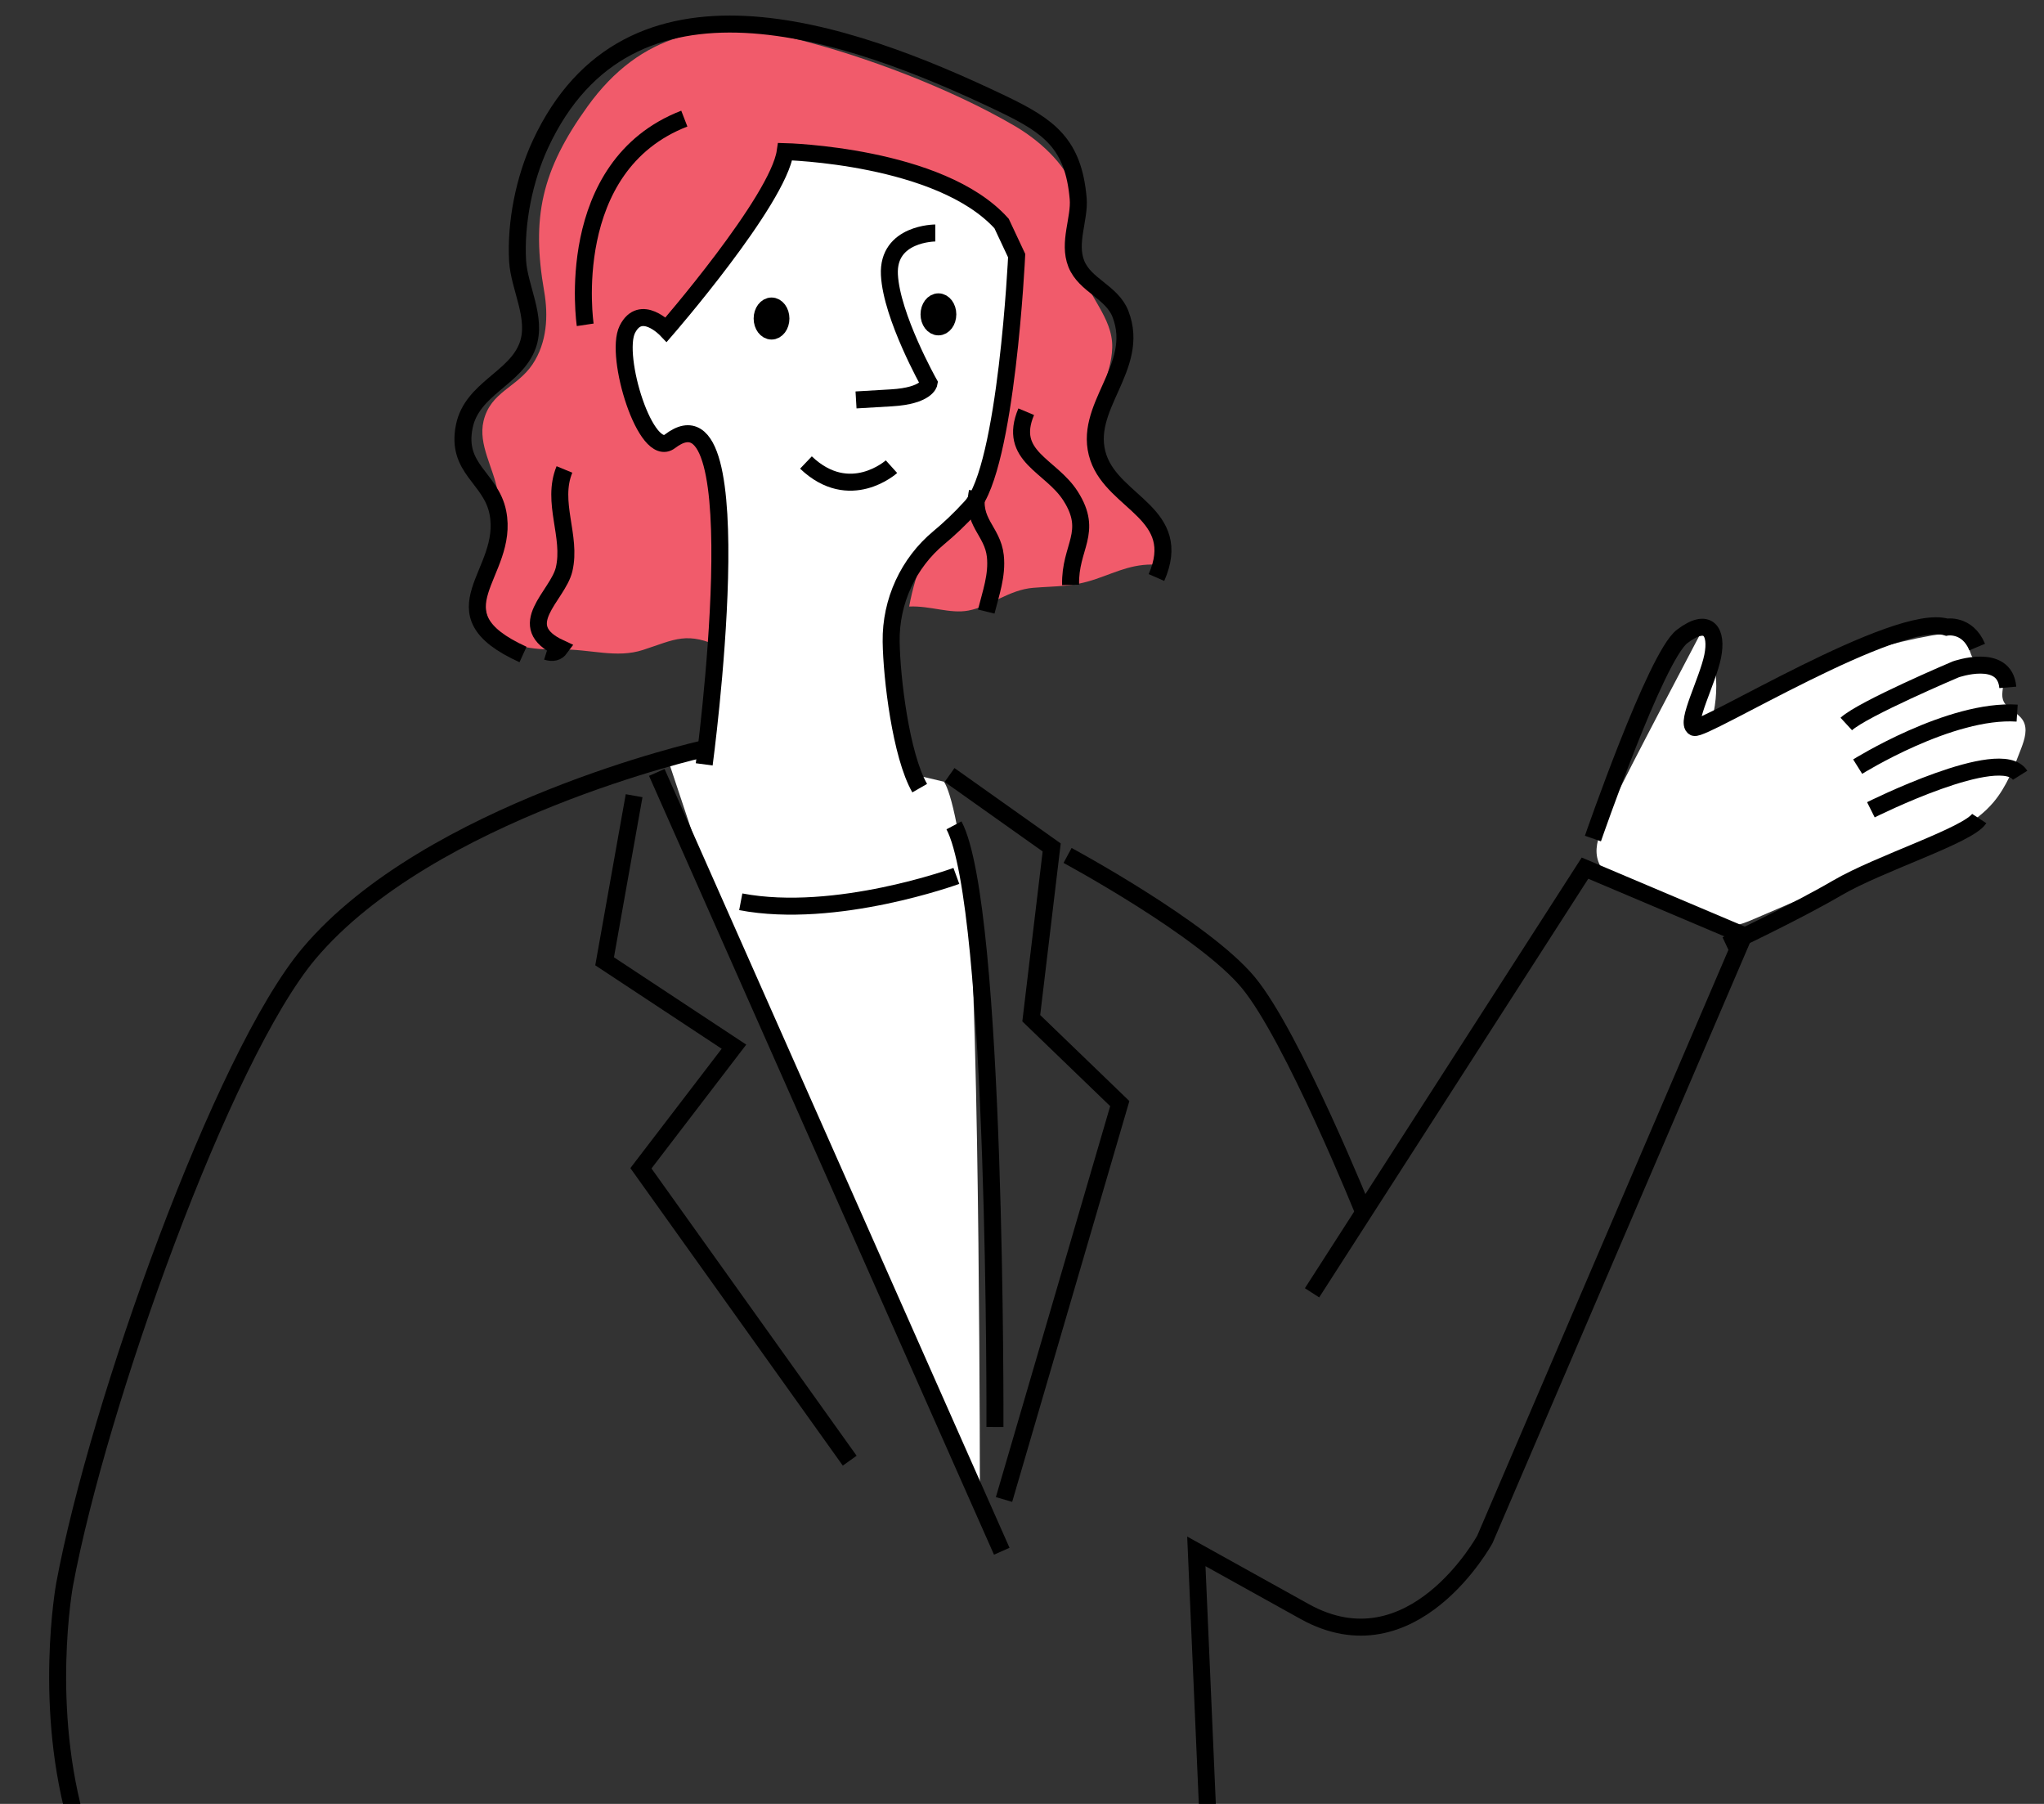 <?xml version="1.0" encoding="UTF-8"?><svg id="_レイヤー_1" xmlns="http://www.w3.org/2000/svg" width="170" height="150" viewBox="0 0 170 150"><rect x="0" y="0" width="170" height="150" fill="#333333" stroke="none"/><defs><style>.cls-1{fill:none;}.cls-1,.cls-2,.cls-3{stroke:#000;stroke-miterlimit:10;stroke-width:1.413px;}.cls-4,.cls-3{fill:#fff;}.cls-5{fill:#f15b6b;}</style></defs><path class="cls-4" d="M141.646,52.274c1.291,2.625,1.451,5.782.433,8.524,5.486-4.023,11.903-6.769,18.602-7.958,1.04-.185,2.343-.222,2.895.679.236.385.273.873.538,1.24.592.819,2.078.743,2.418,1.694.192.539-.112,1.152.046,1.701.228.794,1.262,1.057,1.682,1.769.404.684.13,1.552-.151,2.294-.6,1.582-1.22,3.198-2.311,4.492-1.5,1.779-3.72,2.756-5.859,3.674-4.691,2.013-9.382,4.027-14.073,6.04-.592.254-1.2.512-1.843.544-.858.043-1.68-.317-2.463-.67-2.011-.905-6.476-1.949-7.945-3.567-1.755-1.933-.35-3.715.722-6.334.527-1.287,7.316-14.116,7.308-14.124Z"/><path class="cls-4" d="M61.5,61l-6,2,4,12,22,50s0-41-1-50-2-10-2-10l-17-4Z"/><path class="cls-5" d="M96.58,46.981c-2.205-.22-3.58.536-5.425,1.163-1.969.67-3.146.57-5.211.733-2.036.161-3.571,1.549-5.407,1.894-1.533.288-3.181-.42-4.921-.335.524-2.876,1.769-6.099,3.676-8.423,2.645-3.224,3.725-3.62,4.151-8.162.654-6.966,2.051-14.456-5.304-18.316-3.949-2.073-8.173-1.614-12.193-2.573-1.602,3.274-3.195,6.563-5.6,9.51-2.89,3.541-6.037,5.861-5.477,10.656.363,3.106,3.29,1.543,4.524,4.81,1.38,3.653.893,11.983.682,15.941-2.94-1.428-3.924-.7-6.599.166-2.235.723-4.374-.089-6.899-.039-5.018.099-7.114-1.455-5.965-7.174.471-2.346,1.199-3.519.774-5.977-.336-1.941-1.63-3.877-1.172-5.834.571-2.445,2.781-2.789,4.08-4.732,1.203-1.8,1.319-4.026.965-6.061-1.062-6.104-.247-10.036,3.614-15.388,4.377-6.067,10.165-7.376,17.293-5.605,5.837,1.45,12.897,4.136,18.171,7.204,2.016,1.173,4.187,3.073,5.032,5.33.802,2.142.058,4.244.504,6.417.492,2.392,2.691,4.166,2.631,6.709-.056,2.393-1.559,4.404-1.465,7.001.111,3.066.769,3.939,2.859,5.907,1.336,1.258,3.043,2.671,2.683,5.177Z"/><path class="cls-3" d="M76.492,65.537c-1.569-2.734-2.331-9.173-2.375-12.18-.049-3.372,1.442-6.551,3.961-8.644.828-.688,1.752-1.545,2.69-2.581,2.958-3.268,3.788-20.874,3.788-20.874l-1.253-2.669c-5.099-5.667-17.997-5.982-17.997-5.982-.6,4.093-9.898,14.798-9.898,14.798,0,0-2.122-2.237-3.233-.016-1.11,2.221,1.544,10.834,3.548,9.304,7.197-5.494,2.846,26.866,2.846,26.866"/><path class="cls-1" d="M48.672,27.009s-1.978-13.189,8.243-17.146"/><path class="cls-1" d="M77.789,19.374s-3.991,0-3.817,3.47c.174,3.47,3.297,9.022,3.297,9.022,0,0-.174,1.041-3.123,1.215l-2.95.174"/><ellipse class="cls-2" cx="78.049" cy="26.14" rx=".781" ry="1.041"/><ellipse class="cls-2" cx="64.169" cy="26.487" rx=".781" ry="1.041"/><path class="cls-1" d="M74.145,38.806s-3.47,3.123-7.114-.347"/><line class="cls-1" x1="54.626" y1="64.228" x2="83.316" y2="128.99"/><path class="cls-1" d="M82.75,118.663s.17-43.266-3.407-50.033"/><path class="cls-1" d="M79.541,72.835s-10.004,3.658-17.931,2.152"/><path class="cls-1" d="M58.401,62.292s-22.675,5.137-32.679,16.97c-7.201,8.519-17.578,37.54-20.353,52.513,0,0-1.87,10.224,1.13,20.224"/><polyline class="cls-1" points="52.739 66.165 50.285 79.935 61.044 87.035 53.305 97.147 70.67 121.46"/><polyline class="cls-1" points="78.975 64.443 87.469 70.468 85.77 84.668 93.132 91.768 83.505 124.687"/><path class="cls-1" d="M88.79,71.133s11.317,6.098,15.021,10.555c3.704,4.457,9.689,19.312,9.689,19.312"/><path class="cls-1" d="M109.123,107.5l22.702-35.311,13.213,5.594-21.538,50.217s-6,11-15,6l-9-5,1,23"/><path class="cls-1" d="M164.613,68.064c-.918,1.402-8.284,3.708-11.815,5.772-3.531,2.064-9.234,4.742-9.234,4.742"/><path class="cls-1" d="M132.484,69.728s5.232-15.144,7.422-16.808,2.949-.374,2.537,1.657c-.412,2.031-2.278,5.541-1.534,5.909s16.84-9.624,20.997-8.338c0,0,1.719-.31,2.537,1.657"/><path class="cls-1" d="M153.556,60.202c1.374-1.267,9.102-4.542,9.102-4.542,0,0,4.078-1.445,4.331,1.497"/><path class="cls-1" d="M154.503,63.747s7.694-4.818,13.263-4.449"/><path class="cls-1" d="M155.602,67.336s10.808-5.413,12.41-2.869"/><path class="cls-1" d="M96.183,48.022c2.323-5.301-3.524-6.163-4.826-9.957-1.434-4.182,3.577-7.478,1.829-11.963-.713-1.829-2.963-2.375-3.673-4.176-.696-1.767.304-3.747.159-5.416-.393-4.538-2.38-6.003-6.291-7.878-13.152-6.306-31.1-12.412-38.431,3.351-1.348,2.899-2.077,6.545-1.902,9.702.123,2.218,1.655,4.755.843,7.025-.992,2.773-4.641,3.583-5.279,6.757-.711,3.537,2.214,4.257,2.792,7.139,1.026,5.115-5.657,8.295,2.095,11.817"/><path class="cls-1" d="M46.945,39.036c-1.125,2.735.623,5.56-.029,8.312-.525,2.217-4.337,4.698-.322,6.55-.253.345-.628.438-1.126.279"/><path class="cls-1" d="M85.35,34.235c-1.57,3.731,2.045,4.431,3.692,7.016,1.934,3.037-.086,4.202.001,7.386"/><path class="cls-1" d="M81.288,40.883c-.543,2.541,1.265,3.229,1.495,5.354.174,1.608-.385,3.116-.756,4.617"/></svg>